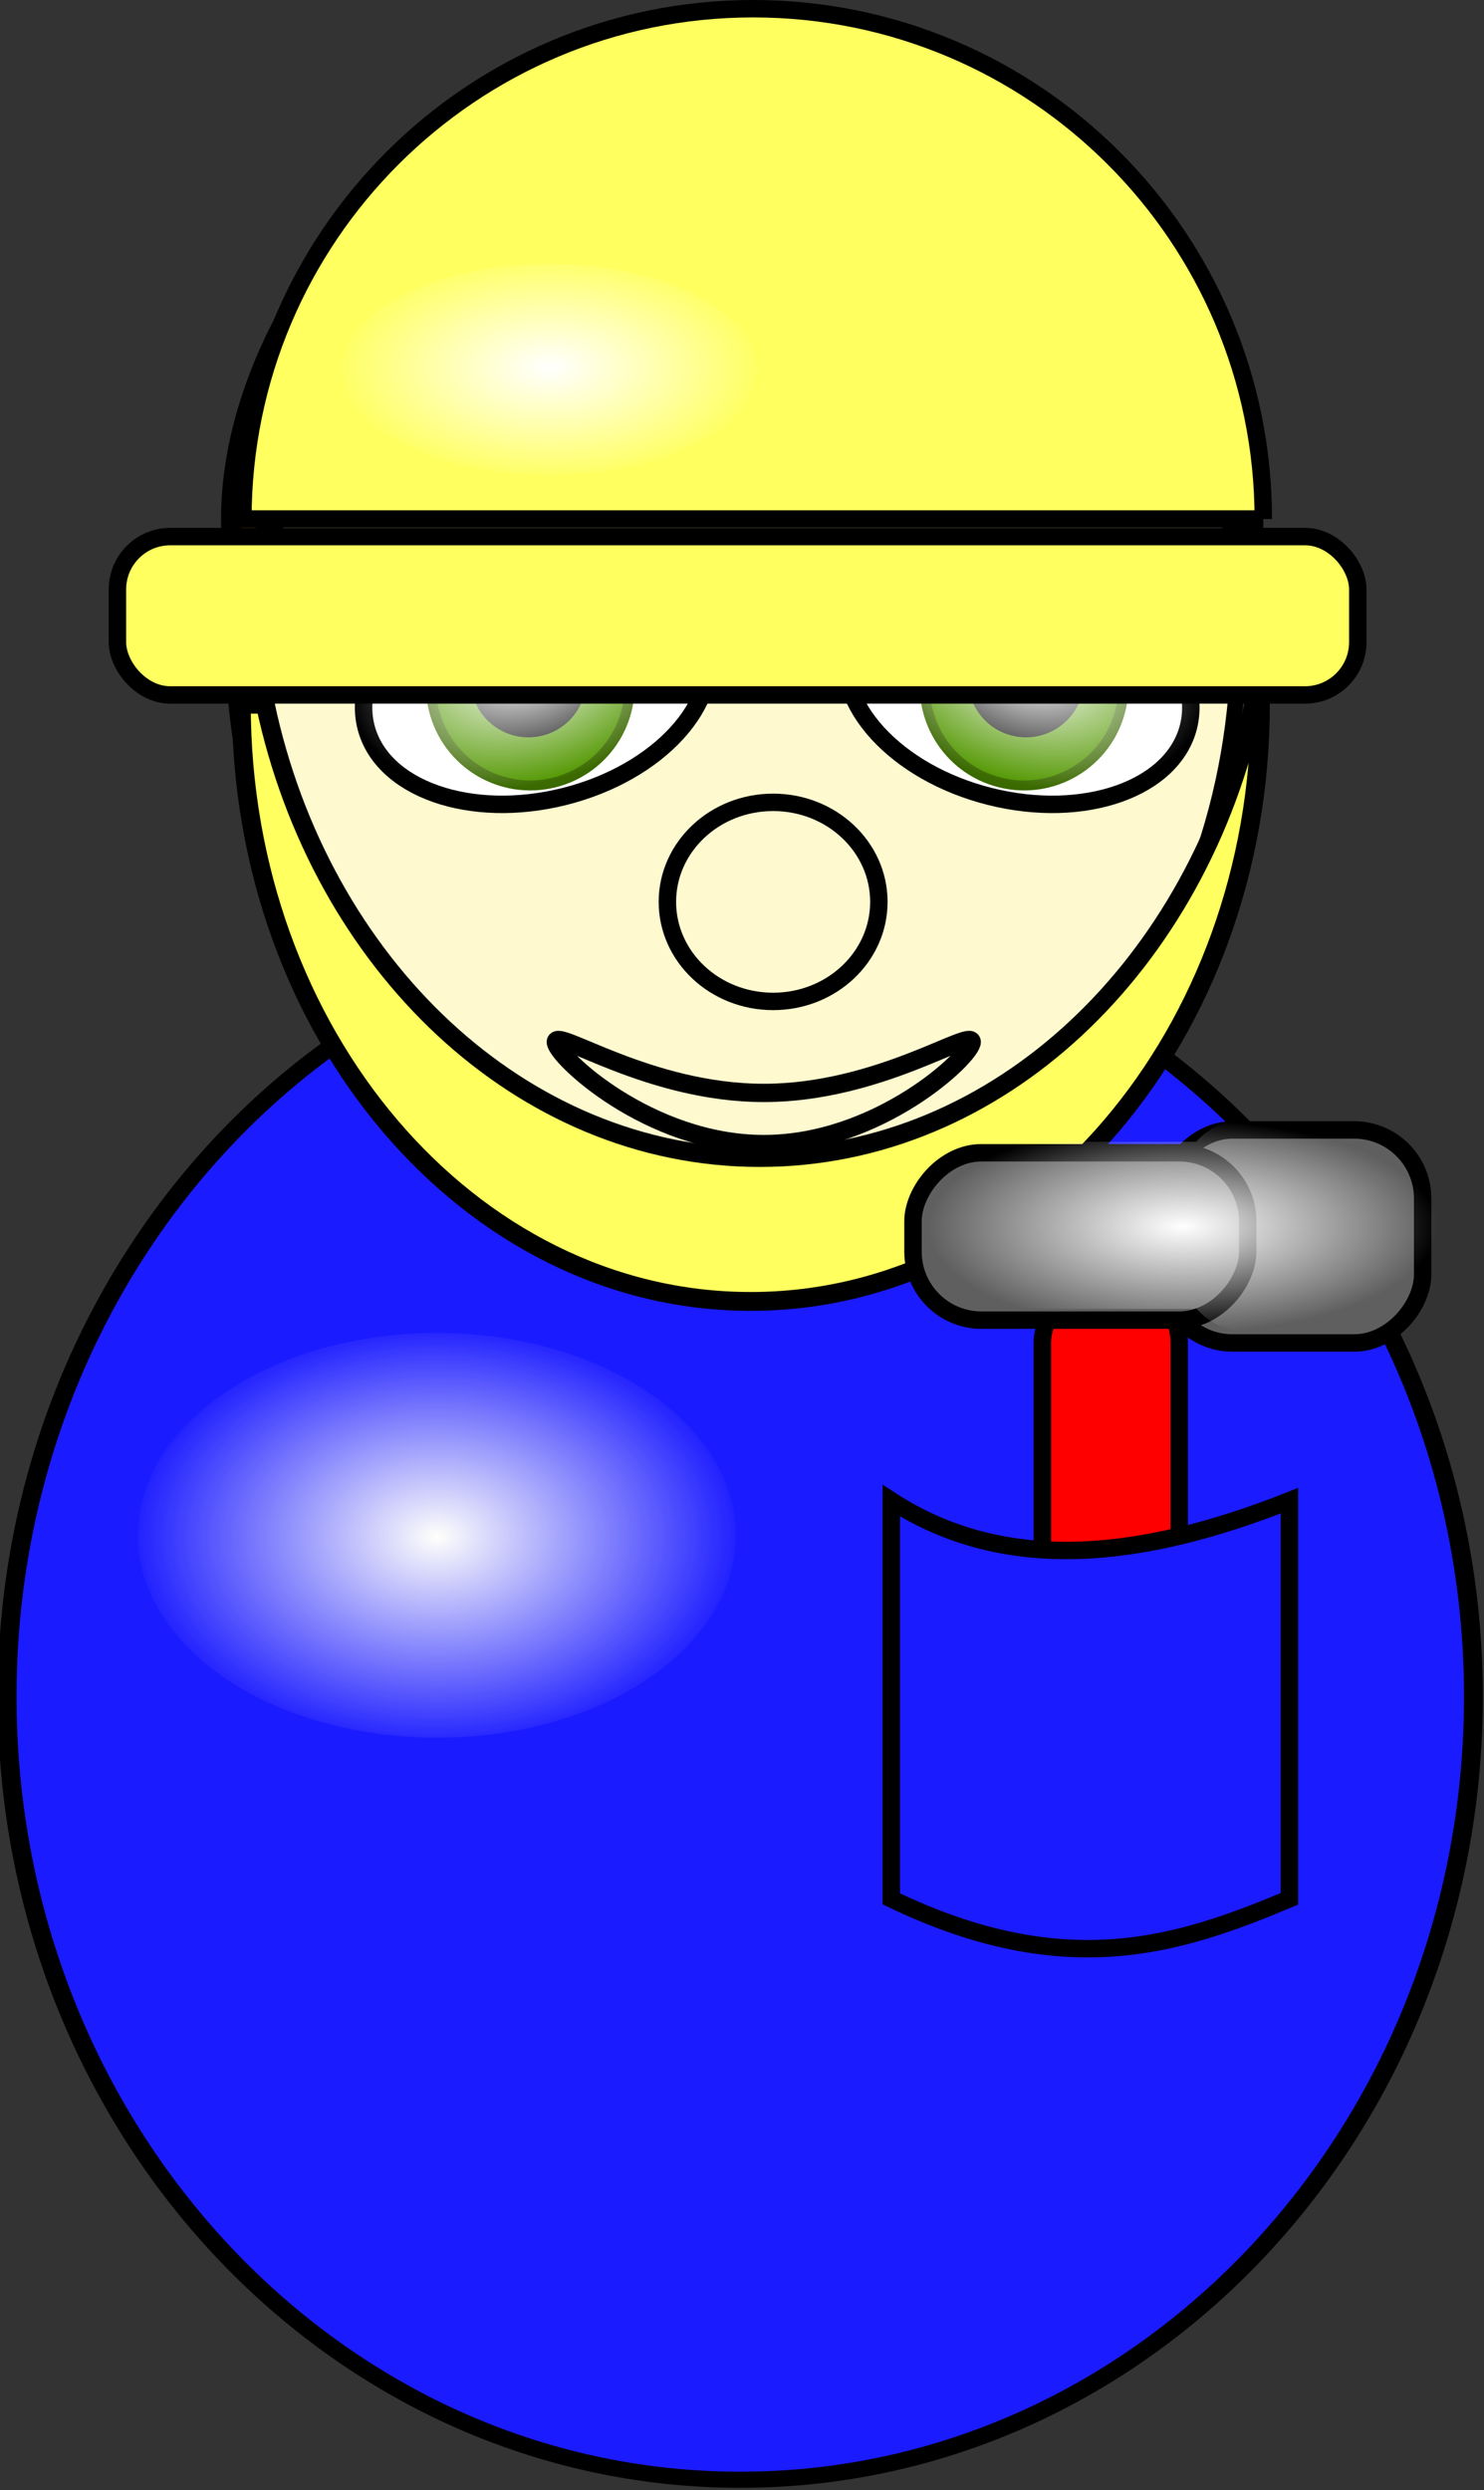 <?xml version="1.0" encoding="UTF-8" standalone="no"?>
<!-- Created with Inkscape (http://www.inkscape.org/) -->

<svg
   xmlns:dc="http://purl.org/dc/elements/1.1/"
   xmlns:cc="http://creativecommons.org/ns#"
   xmlns:rdf="http://www.w3.org/1999/02/22-rdf-syntax-ns#"
   xmlns:svg="http://www.w3.org/2000/svg"
   xmlns="http://www.w3.org/2000/svg"
   xmlns:xlink="http://www.w3.org/1999/xlink"
   xmlns:sodipodi="http://sodipodi.sourceforge.net/DTD/sodipodi-0.dtd"
   xmlns:inkscape="http://www.inkscape.org/namespaces/inkscape"
   width="85.206"
   height="142.948"
   id="svg7566"
   sodipodi:version="0.32"
   inkscape:version="0.47 r22583"
   sodipodi:docname="village_people_construction_worker.svg"
   inkscape:output_extension="org.inkscape.output.svg.inkscape"
   version="1.1">
  <rect width="100%" height="100%" fill="#333333" stroke="none"/>
  <title
     id="title8999">Construction Worker</title>
  <defs
     id="defs3">
    <inkscape:perspective
       sodipodi:type="inkscape:persp3d"
       inkscape:vp_x="0 : 526.18109 : 1"
       inkscape:vp_y="0 : 1000 : 0"
       inkscape:vp_z="744.09448 : 526.18109 : 1"
       inkscape:persp3d-origin="372.04724 : 350.78739 : 1"
       id="perspective3261" />
    <linearGradient
       id="linearGradient15183">
      <stop
         style="stop-color:#ffffff;stop-opacity:0;"
         offset="0"
         id="stop15185" />
      <stop
         style="stop-color:#000000;stop-opacity:1;"
         offset="1"
         id="stop15187" />
    </linearGradient>
    <linearGradient
       id="linearGradient10199">
      <stop
         style="stop-color:#0000ff;stop-opacity:1;"
         offset="0"
         id="stop10201" />
      <stop
         style="stop-color:#a0a0ff;stop-opacity:1;"
         offset="1"
         id="stop10203" />
    </linearGradient>
    <linearGradient
       inkscape:collect="always"
       id="linearGradient3804">
      <stop
         style="stop-color:#ffffff;stop-opacity:1;"
         offset="0"
         id="stop3806" />
      <stop
         style="stop-color:#ffffff;stop-opacity:0;"
         offset="1"
         id="stop3808" />
    </linearGradient>
    <linearGradient
       id="linearGradient3535">
      <stop
         style="stop-color:#7f7f87;stop-opacity:1;"
         offset="0"
         id="stop3537" />
      <stop
         style="stop-color:#a8a8ae;stop-opacity:1;"
         offset="1"
         id="stop3539" />
    </linearGradient>
    <linearGradient
       inkscape:collect="always"
       id="linearGradient3442">
      <stop
         style="stop-color:#ffffff;stop-opacity:1;"
         offset="0"
         id="stop3444" />
      <stop
         style="stop-color:#ffffff;stop-opacity:0;"
         offset="1"
         id="stop3446" />
    </linearGradient>
    <linearGradient
       id="linearGradient3417">
      <stop
         style="stop-color:#fffffb;stop-opacity:1;"
         offset="0"
         id="stop3419" />
      <stop
         style="stop-color:#fffffb;stop-opacity:0;"
         offset="1"
         id="stop3421" />
    </linearGradient>
    <linearGradient
       id="linearGradient3379">
      <stop
         style="stop-color:#838397;stop-opacity:1;"
         offset="0"
         id="stop3381" />
      <stop
         style="stop-color:#acacba;stop-opacity:1;"
         offset="1"
         id="stop3383" />
    </linearGradient>
    <linearGradient
       id="linearGradient9073">
      <stop
         style="stop-color:#ffff00;stop-opacity:1;"
         offset="0"
         id="stop9075" />
      <stop
         style="stop-color:#ffffff;stop-opacity:1;"
         offset="1"
         id="stop9077" />
    </linearGradient>
    <pattern
       patternUnits="userSpaceOnUse"
       width="114.755"
       height="99.204"
       patternTransform="translate(419.455,622.681)"
       id="pattern8025">
      <path
         inkscape:transform-center-y="41.758665"
         inkscape:transform-center-x="-7.5477978"
         id="path8021"
         d="M 16.05,93.699 C 24.342,96.118 33.303,95.768 41.278,91.566 C 60.728,82.441 70.01,54.804 56.856,37.044 C 52.649,30.464 46.568,24.958 39.363,21.961"
         style="fill:none;fill-opacity:1;fill-rule:evenodd;stroke:#000000;stroke-width:0.957;stroke-miterlimit:4;stroke-dasharray:none;stroke-opacity:1" />
      <path
         inkscape:transform-center-y="38.369852"
         inkscape:transform-center-x="-6.3831636"
         id="path8019"
         d="M 14.838,90.381 C 23.147,92.805 32.125,92.453 40.117,88.243 C 59.606,79.1 68.906,51.408 55.726,33.612 C 51.511,27.019 45.417,21.502 38.198,18.499"
         style="fill:none;fill-opacity:1;fill-rule:evenodd;stroke:#000000;stroke-width:0.959;stroke-miterlimit:4;stroke-dasharray:none;stroke-opacity:1" />
      <path
         inkscape:transform-center-y="36.373868"
         inkscape:transform-center-x="-0.25960614"
         id="path8017"
         d="M 8.668,88.455 C 16.993,90.884 25.989,90.532 33.997,86.314 C 53.525,77.152 62.844,49.404 49.637,31.573 C 45.414,24.967 39.308,19.439 32.074,16.429"
         style="fill:none;fill-opacity:1;fill-rule:evenodd;stroke:#000000;stroke-width:0.961;stroke-miterlimit:4;stroke-dasharray:none;stroke-opacity:1" />
      <path
         inkscape:transform-center-y="39.845007"
         inkscape:transform-center-x="-17.89522"
         id="path8015"
         d="M 26.256,91.997 C 34.598,94.431 43.612,94.078 51.636,89.851 C 71.203,80.672 80.541,52.868 67.308,35.001 C 63.076,28.381 56.957,22.842 49.709,19.827"
         style="fill:none;fill-opacity:1;fill-rule:evenodd;stroke:#000000;stroke-width:0.963;stroke-miterlimit:4;stroke-dasharray:none;stroke-opacity:1" />
      <path
         inkscape:transform-center-y="33.672072"
         inkscape:transform-center-x="3.394206"
         id="path8013"
         d="M 4.919,85.895 C 13.278,88.334 22.311,87.98 30.35,83.745 C 49.957,74.547 59.313,46.687 46.053,28.785 C 41.813,22.151 35.682,16.601 28.42,13.58"
         style="fill:none;fill-opacity:1;fill-rule:evenodd;stroke:#000000;stroke-width:0.965;stroke-miterlimit:4;stroke-dasharray:none;stroke-opacity:1" />
      <path
         inkscape:transform-center-y="38.977508"
         inkscape:transform-center-x="-10.641119"
         id="path8011"
         d="M 18.907,91.272 C 27.283,93.715 36.333,93.361 44.389,89.117 C 64.035,79.9 73.41,51.985 60.124,34.047 C 55.875,27.4 49.732,21.839 42.455,18.811"
         style="fill:none;fill-opacity:1;fill-rule:evenodd;stroke:#000000;stroke-width:0.967;stroke-miterlimit:4;stroke-dasharray:none;stroke-opacity:1" />
      <path
         inkscape:transform-center-y="39.291482"
         inkscape:transform-center-x="2.2415129"
         id="path8009"
         d="M 5.977,91.657 C 14.369,94.105 23.438,93.75 31.51,89.497 C 51.195,80.263 60.589,52.291 47.276,34.317 C 43.019,27.657 36.863,22.085 29.572,19.051"
         style="fill:none;fill-opacity:1;fill-rule:evenodd;stroke:#000000;stroke-width:0.968;stroke-miterlimit:4;stroke-dasharray:none;stroke-opacity:1" />
      <path
         inkscape:transform-center-y="37.516151"
         inkscape:transform-center-x="7.6858342"
         id="path8007"
         d="M 0.485,89.952 C 8.894,92.406 17.981,92.05 26.069,87.789 C 45.794,78.536 55.207,50.508 41.867,32.498 C 37.601,25.825 31.433,20.241 24.127,17.202"
         style="fill:none;fill-opacity:1;fill-rule:evenodd;stroke:#000000;stroke-width:0.97;stroke-miterlimit:4;stroke-dasharray:none;stroke-opacity:1" />
      <path
         inkscape:transform-center-y="42.515249"
         inkscape:transform-center-x="-16.963632"
         id="path8005"
         d="M 25.087,95.023 C 33.513,97.481 42.618,97.125 50.722,92.855 C 70.486,83.583 79.918,55.5 66.552,37.453 C 62.277,30.767 56.097,25.172 48.776,22.126"
         style="fill:none;fill-opacity:1;fill-rule:evenodd;stroke:#000000;stroke-width:0.972;stroke-miterlimit:4;stroke-dasharray:none;stroke-opacity:1" />
      <path
         inkscape:transform-center-y="39.619077"
         inkscape:transform-center-x="-10.381355"
         id="path8003"
         d="M 18.457,92.198 C 26.9,94.661 36.023,94.304 44.143,90.026 C 63.947,80.736 73.398,52.596 60.005,34.513 C 55.721,27.813 49.529,22.207 42.194,19.155"
         style="fill:none;fill-opacity:1;fill-rule:evenodd;stroke:#000000;stroke-width:0.974;stroke-miterlimit:4;stroke-dasharray:none;stroke-opacity:1" />
      <path
         inkscape:transform-center-y="41.544913"
         inkscape:transform-center-x="-23.261557"
         id="path8001"
         d="M 31.289,94.196 C 39.749,96.664 48.891,96.306 57.027,92.019 C 76.871,82.71 86.34,54.514 72.92,36.395 C 68.628,29.682 62.424,24.065 55.073,21.007"
         style="fill:none;fill-opacity:1;fill-rule:evenodd;stroke:#000000;stroke-width:0.976;stroke-miterlimit:4;stroke-dasharray:none;stroke-opacity:1" />
      <path
         inkscape:transform-center-y="42.239413"
         inkscape:transform-center-x="-18.503753"
         id="path7997"
         d="M 26.435,95.034 C 34.929,97.512 44.107,97.152 52.277,92.849 C 72.2,83.502 81.707,55.193 68.233,37.001 C 63.924,30.261 57.695,24.621 50.315,21.551"
         style="fill:none;fill-opacity:1;fill-rule:evenodd;stroke:#000000;stroke-width:0.98;stroke-miterlimit:4;stroke-dasharray:none;stroke-opacity:1" />
      <path
         inkscape:transform-center-y="44.302055"
         inkscape:transform-center-x="-13.314265"
         id="path7995"
         d="M 21.198,97.169 C 29.708,99.652 38.905,99.291 47.091,94.979 C 67.054,85.614 76.58,57.248 63.08,39.02 C 58.762,32.266 52.52,26.615 45.125,23.539"
         style="fill:none;fill-opacity:1;fill-rule:evenodd;stroke:#000000;stroke-width:0.982;stroke-miterlimit:4;stroke-dasharray:none;stroke-opacity:1" />
      <path
         inkscape:transform-center-y="40.591273"
         inkscape:transform-center-x="5.0202217"
         id="path7993"
         d="M 2.815,93.53 C 11.343,96.018 20.558,95.657 28.76,91.336 C 48.763,81.952 58.308,53.529 44.781,35.265 C 40.454,28.498 34.2,22.835 26.79,19.753"
         style="fill:none;fill-opacity:1;fill-rule:evenodd;stroke:#000000;stroke-width:0.984;stroke-miterlimit:4;stroke-dasharray:none;stroke-opacity:1" />
      <path
         id="path7991"
         d="M 7.387,81.089 C 15.586,83.749 24.535,83.667 32.617,79.714 C 52.292,71.193 62.377,43.901 49.786,25.792 C 45.786,19.102 39.884,13.428 32.786,10.222"
         style="fill:none;fill-opacity:1;fill-rule:evenodd;stroke:#000000;stroke-width:0.955;stroke-miterlimit:4;stroke-dasharray:none;stroke-opacity:1" />
      <path
         id="path7989"
         d="M 24.43,84.242 C 32.646,86.908 41.613,86.826 49.711,82.865 C 69.425,74.327 79.531,46.98 66.914,28.834 C 62.906,22.131 56.992,16.445 49.881,13.234"
         style="fill:none;fill-opacity:1;fill-rule:evenodd;stroke:#000000;stroke-width:0.957;stroke-miterlimit:4;stroke-dasharray:none;stroke-opacity:1" />
      <path
         id="path7987"
         d="M 23.318,80.888 C 31.551,83.56 40.536,83.478 48.649,79.509 C 68.404,70.954 78.529,43.552 65.888,25.37 C 61.872,18.653 55.946,12.956 48.82,9.738"
         style="fill:none;fill-opacity:1;fill-rule:evenodd;stroke:#000000;stroke-width:0.959;stroke-miterlimit:4;stroke-dasharray:none;stroke-opacity:1" />
      <path
         id="path7985"
         d="M 17.208,78.779 C 25.457,81.456 34.46,81.373 42.59,77.397 C 62.384,68.824 72.53,41.368 59.863,23.149 C 55.839,16.419 49.901,10.711 42.761,7.486"
         style="fill:none;fill-opacity:1;fill-rule:evenodd;stroke:#000000;stroke-width:0.961;stroke-miterlimit:4;stroke-dasharray:none;stroke-opacity:1" />
      <path
         id="path7983"
         d="M 34.683,82.846 C 42.948,85.528 51.969,85.445 60.115,81.461 C 79.949,72.871 90.115,45.36 77.423,27.105 C 73.391,20.361 67.441,14.641 60.286,11.41"
         style="fill:none;fill-opacity:1;fill-rule:evenodd;stroke:#000000;stroke-width:0.963;stroke-miterlimit:4;stroke-dasharray:none;stroke-opacity:1" />
      <path
         id="path7981"
         d="M 13.538,76.108 C 21.82,78.795 30.859,78.712 39.022,74.72 C 58.895,66.113 69.082,38.546 56.364,20.254 C 52.324,13.497 46.362,7.766 39.193,4.529"
         style="fill:none;fill-opacity:1;fill-rule:evenodd;stroke:#000000;stroke-width:0.965;stroke-miterlimit:4;stroke-dasharray:none;stroke-opacity:1" />
      <path
         id="path7979"
         d="M 27.359,81.901 C 35.657,84.594 44.714,84.51 52.893,80.51 C 72.807,71.886 83.013,44.264 70.27,25.935 C 66.222,19.165 60.249,13.422 53.065,10.178"
         style="fill:none;fill-opacity:1;fill-rule:evenodd;stroke:#000000;stroke-width:0.967;stroke-miterlimit:4;stroke-dasharray:none;stroke-opacity:1" />
      <path
         id="path7977"
         d="M 14.423,81.898 C 22.738,84.597 31.813,84.513 40.009,80.505 C 59.962,71.863 70.189,44.186 57.42,25.821 C 53.364,19.037 47.379,13.283 40.181,10.032"
         style="fill:none;fill-opacity:1;fill-rule:evenodd;stroke:#000000;stroke-width:0.968;stroke-miterlimit:4;stroke-dasharray:none;stroke-opacity:1" />
      <path
         id="path7975"
         d="M 8.984,80.03 C 17.316,82.734 26.41,82.651 34.622,78.634 C 54.615,69.976 64.862,42.243 52.068,23.841 C 48.004,17.043 42.006,11.277 34.794,8.02"
         style="fill:none;fill-opacity:1;fill-rule:evenodd;stroke:#000000;stroke-width:0.97;stroke-miterlimit:4;stroke-dasharray:none;stroke-opacity:1" />
      <path
         id="path7973"
         d="M 33.423,85.835 C 41.772,88.545 50.884,88.461 59.112,84.436 C 79.145,75.76 89.413,47.972 76.593,29.533 C 72.521,22.722 66.511,16.944 59.285,13.681"
         style="fill:none;fill-opacity:1;fill-rule:evenodd;stroke:#000000;stroke-width:0.972;stroke-miterlimit:4;stroke-dasharray:none;stroke-opacity:1" />
      <path
         id="path7971"
         d="M 26.881,82.813 C 35.246,85.528 44.376,85.444 52.621,81.411 C 72.694,72.718 82.983,44.874 70.137,26.398 C 66.057,19.573 60.035,13.784 52.794,10.514"
         style="fill:none;fill-opacity:1;fill-rule:evenodd;stroke:#000000;stroke-width:0.974;stroke-miterlimit:4;stroke-dasharray:none;stroke-opacity:1" />
      <path
         id="path7969"
         d="M 39.648,85.194 C 48.03,87.914 57.178,87.83 65.439,83.789 C 85.553,75.079 95.862,47.179 82.991,28.666 C 78.902,21.827 72.868,16.027 65.613,12.75"
         style="fill:none;fill-opacity:1;fill-rule:evenodd;stroke:#000000;stroke-width:0.976;stroke-miterlimit:4;stroke-dasharray:none;stroke-opacity:1" />
      <path
         id="path7967"
         d="M 6.197,83.152 C 14.596,85.878 23.762,85.793 32.04,81.744 C 52.194,73.016 62.524,45.06 49.627,26.51 C 45.53,19.658 39.484,13.846 32.214,10.563"
         style="fill:none;fill-opacity:1;fill-rule:evenodd;stroke:#000000;stroke-width:0.978;stroke-miterlimit:4;stroke-dasharray:none;stroke-opacity:1" />
      <path
         id="path7965"
         d="M 34.771,85.887 C 43.186,88.618 52.371,88.533 60.666,84.476 C 80.86,75.731 91.211,47.719 78.288,29.132 C 74.183,22.266 68.125,16.442 60.84,13.152"
         style="fill:none;fill-opacity:1;fill-rule:evenodd;stroke:#000000;stroke-width:0.98;stroke-miterlimit:4;stroke-dasharray:none;stroke-opacity:1" />
      <path
         id="path7963"
         d="M 29.472,87.864 C 37.904,90.6 47.107,90.516 55.418,86.45 C 75.653,77.687 86.025,49.619 73.076,30.995 C 68.962,24.115 62.892,18.28 55.593,14.983"
         style="fill:none;fill-opacity:1;fill-rule:evenodd;stroke:#000000;stroke-width:0.982;stroke-miterlimit:4;stroke-dasharray:none;stroke-opacity:1" />
      <path
         id="path7961"
         d="M 11.206,83.676 C 19.655,86.418 28.877,86.334 37.205,82.26 C 57.48,73.479 67.873,45.355 54.898,26.694 C 50.776,19.8 44.694,13.953 37.38,10.65"
         style="fill:none;fill-opacity:1;fill-rule:evenodd;stroke:#000000;stroke-width:0.984;stroke-miterlimit:4;stroke-dasharray:none;stroke-opacity:1" />
      <path
         id="path7959"
         d="M 57.892,95.6 C 66.225,93.391 73.7,88.472 78.349,80.769 C 90.264,62.944 83.946,34.542 63.549,26.149 C 56.561,22.695 48.526,21.126 40.824,22.28"
         style="fill:none;fill-opacity:1;fill-rule:evenodd;stroke:#000000;stroke-width:0.955;stroke-miterlimit:4;stroke-dasharray:none;stroke-opacity:1" />
      <path
         id="path7957"
         d="M 73.924,89.011 C 82.273,86.798 89.764,81.869 94.422,74.151 C 106.361,56.29 100.03,27.831 79.592,19.421 C 72.59,15.96 64.539,14.388 56.821,15.544"
         style="fill:none;fill-opacity:1;fill-rule:evenodd;stroke:#000000;stroke-width:0.957;stroke-miterlimit:4;stroke-dasharray:none;stroke-opacity:1" />
      <path
         id="path7955"
         d="M 71.172,86.796 C 79.538,84.579 87.044,79.639 91.711,71.906 C 103.674,54.009 97.33,25.493 76.851,17.066 C 69.836,13.599 61.768,12.023 54.035,13.182"
         style="fill:none;fill-opacity:1;fill-rule:evenodd;stroke:#000000;stroke-width:0.959;stroke-miterlimit:4;stroke-dasharray:none;stroke-opacity:1" />
      <path
         id="path7953"
         d="M 64.894,88.335 C 73.276,86.114 80.797,81.164 85.474,73.416 C 97.461,55.483 91.104,26.91 70.584,18.466 C 63.555,14.991 55.471,13.413 47.723,14.574"
         style="fill:none;fill-opacity:1;fill-rule:evenodd;stroke:#000000;stroke-width:0.961;stroke-miterlimit:4;stroke-dasharray:none;stroke-opacity:1" />
      <path
         id="path7951"
         d="M 81.783,82.281 C 90.182,80.055 97.718,75.096 102.404,67.331 C 114.415,49.363 108.046,20.733 87.485,12.272 C 80.441,8.79 72.341,7.209 64.577,8.371"
         style="fill:none;fill-opacity:1;fill-rule:evenodd;stroke:#000000;stroke-width:0.963;stroke-miterlimit:4;stroke-dasharray:none;stroke-opacity:1" />
      <path
         id="path7949"
         d="M 60.361,88.08 C 68.778,85.849 76.329,80.88 81.024,73.1 C 93.059,55.095 86.677,26.408 66.075,17.93 C 59.017,14.442 50.901,12.857 43.122,14.022"
         style="fill:none;fill-opacity:1;fill-rule:evenodd;stroke:#000000;stroke-width:0.965;stroke-miterlimit:4;stroke-dasharray:none;stroke-opacity:1" />
      <path
         id="path7947"
         d="M 75.116,85.456 C 83.549,83.221 91.115,78.242 95.82,70.447 C 107.879,52.406 101.484,23.661 80.841,15.166 C 73.769,11.671 65.636,10.083 57.841,11.25"
         style="fill:none;fill-opacity:1;fill-rule:evenodd;stroke:#000000;stroke-width:0.967;stroke-miterlimit:4;stroke-dasharray:none;stroke-opacity:1" />
      <path
         id="path7945"
         d="M 64.244,92.466 C 72.694,90.227 80.275,85.237 84.989,77.426 C 97.073,59.349 90.665,30.547 69.98,22.035 C 62.894,18.533 54.745,16.942 46.935,18.111"
         style="fill:none;fill-opacity:1;fill-rule:evenodd;stroke:#000000;stroke-width:0.968;stroke-miterlimit:4;stroke-dasharray:none;stroke-opacity:1" />
      <path
         id="path7943"
         d="M 58.661,93.844 C 67.128,91.6 74.725,86.601 79.448,78.775 C 91.556,60.661 85.135,31.801 64.409,23.272 C 57.309,19.763 49.144,18.168 41.317,19.341"
         style="fill:none;fill-opacity:1;fill-rule:evenodd;stroke:#000000;stroke-width:0.97;stroke-miterlimit:4;stroke-dasharray:none;stroke-opacity:1" />
      <path
         id="path7941"
         d="M 82.345,85.476 C 90.829,83.227 98.441,78.218 103.174,70.376 C 115.306,52.226 108.872,23.308 88.104,14.762 C 80.99,11.245 72.808,9.648 64.966,10.822"
         style="fill:none;fill-opacity:1;fill-rule:evenodd;stroke:#000000;stroke-width:0.972;stroke-miterlimit:4;stroke-dasharray:none;stroke-opacity:1" />
      <path
         id="path7939"
         d="M 75.209,86.482 C 83.71,84.229 91.337,79.21 96.079,71.352 C 108.236,53.166 101.789,24.19 80.98,15.627 C 73.851,12.104 65.653,10.503 57.796,11.68"
         style="fill:none;fill-opacity:1;fill-rule:evenodd;stroke:#000000;stroke-width:0.974;stroke-miterlimit:4;stroke-dasharray:none;stroke-opacity:1" />
      <path
         id="path7937"
         d="M 87.228,81.563 C 95.746,79.306 103.388,74.276 108.14,66.402 C 120.321,48.18 113.862,19.146 93.011,10.566 C 85.868,7.035 77.653,5.431 69.78,6.61"
         style="fill:none;fill-opacity:1;fill-rule:evenodd;stroke:#000000;stroke-width:0.976;stroke-miterlimit:4;stroke-dasharray:none;stroke-opacity:1" />
      <path
         id="path7935"
         d="M 58.01,97.979 C 66.546,95.717 74.203,90.677 78.965,82.788 C 91.17,64.529 84.698,35.436 63.805,26.839 C 56.647,23.301 48.416,21.694 40.527,22.876"
         style="fill:none;fill-opacity:1;fill-rule:evenodd;stroke:#000000;stroke-width:0.978;stroke-miterlimit:4;stroke-dasharray:none;stroke-opacity:1" />
      <path
         id="path7933"
         d="M 83.505,84.788 C 92.057,82.522 99.73,77.472 104.501,69.567 C 116.731,51.272 110.246,22.121 89.311,13.506 C 82.139,9.961 73.892,8.351 65.987,9.535"
         style="fill:none;fill-opacity:1;fill-rule:evenodd;stroke:#000000;stroke-width:0.98;stroke-miterlimit:4;stroke-dasharray:none;stroke-opacity:1" />
      <path
         id="path7931"
         d="M 80.123,89.322 C 88.693,87.051 96.381,81.991 101.162,74.07 C 113.416,55.738 106.918,26.529 85.941,17.897 C 78.755,14.345 70.491,12.732 62.57,13.918"
         style="fill:none;fill-opacity:1;fill-rule:evenodd;stroke:#000000;stroke-width:0.982;stroke-miterlimit:4;stroke-dasharray:none;stroke-opacity:1" />
      <path
         id="path7929"
         d="M 62.504,95.704 C 71.091,93.428 78.794,88.359 83.585,80.422 C 95.863,62.053 89.352,32.785 68.333,24.136 C 61.133,20.577 52.852,18.96 44.916,20.149"
         style="fill:none;fill-opacity:1;fill-rule:evenodd;stroke:#000000;stroke-width:0.984;stroke-miterlimit:4;stroke-dasharray:none;stroke-opacity:1" />
      <path
         id="path7799"
         d="M 39.532,84.464 C 48.148,84.203 56.545,81.106 62.819,74.658 C 78.466,59.999 78.752,30.905 60.79,18.105 C 54.767,13.156 47.297,9.806 39.534,9.183"
         style="fill:none;fill-opacity:1;fill-rule:evenodd;stroke:#000000;stroke-width:0.955;stroke-miterlimit:4;stroke-dasharray:none;stroke-opacity:1" />
      <path
         id="path7797"
         d="M 56.64,81.682 C 65.274,81.42 73.687,78.318 79.973,71.857 C 95.652,57.168 95.938,28.016 77.94,15.19 C 71.906,10.232 64.42,6.875 56.642,6.251"
         style="fill:none;fill-opacity:1;fill-rule:evenodd;stroke:#000000;stroke-width:0.957;stroke-miterlimit:4;stroke-dasharray:none;stroke-opacity:1" />
      <path
         id="path7795"
         d="M 54.462,78.901 C 63.113,78.638 71.543,75.529 77.842,69.056 C 93.552,54.338 93.839,25.126 75.805,12.275 C 69.758,7.307 62.258,3.944 54.464,3.318"
         style="fill:none;fill-opacity:1;fill-rule:evenodd;stroke:#000000;stroke-width:0.959;stroke-miterlimit:4;stroke-dasharray:none;stroke-opacity:1" />
      <path
         id="path7793"
         d="M 47.998,78.976 C 56.667,78.713 65.114,75.598 71.426,69.112 C 87.167,54.364 87.455,25.094 69.384,12.217 C 63.325,7.239 55.81,3.869 48,3.242"
         style="fill:none;fill-opacity:1;fill-rule:evenodd;stroke:#000000;stroke-width:0.961;stroke-miterlimit:4;stroke-dasharray:none;stroke-opacity:1" />
      <path
         id="path7791"
         d="M 65.82,76.909 C 74.506,76.646 82.97,73.525 89.294,67.025 C 105.067,52.248 105.356,22.919 87.249,10.017 C 81.178,5.029 73.647,1.652 65.822,1.024"
         style="fill:none;fill-opacity:1;fill-rule:evenodd;stroke:#000000;stroke-width:0.963;stroke-miterlimit:4;stroke-dasharray:none;stroke-opacity:1" />
      <path
         id="path7789"
         d="M 43.642,77.7 C 52.345,77.436 60.826,74.308 67.163,67.796 C 82.968,52.989 83.257,23.602 65.114,10.673 C 59.031,5.675 51.485,2.291 43.644,1.662"
         style="fill:none;fill-opacity:1;fill-rule:evenodd;stroke:#000000;stroke-width:0.965;stroke-miterlimit:4;stroke-dasharray:none;stroke-opacity:1" />
      <path
         id="path7787"
         d="M 58.607,78.49 C 67.327,78.226 75.825,75.092 82.175,68.566 C 98.011,53.73 98.301,24.284 80.121,11.329 C 74.026,6.321 66.465,2.93 58.609,2.3"
         style="fill:none;fill-opacity:1;fill-rule:evenodd;stroke:#000000;stroke-width:0.967;stroke-miterlimit:4;stroke-dasharray:none;stroke-opacity:1" />
      <path
         id="path7785"
         d="M 46.429,82.852 C 55.167,82.587 63.682,79.447 70.044,72.908 C 85.912,58.042 86.202,28.537 67.986,15.556 C 61.879,10.539 54.303,7.141 46.431,6.509"
         style="fill:none;fill-opacity:1;fill-rule:evenodd;stroke:#000000;stroke-width:0.968;stroke-miterlimit:4;stroke-dasharray:none;stroke-opacity:1" />
      <path
         id="path7783"
         d="M 40.679,82.929 C 49.434,82.663 57.967,79.517 64.342,72.965 C 80.241,58.069 80.532,28.505 62.28,15.498 C 56.16,10.47 48.569,7.066 40.681,6.433"
         style="fill:none;fill-opacity:1;fill-rule:evenodd;stroke:#000000;stroke-width:0.97;stroke-miterlimit:4;stroke-dasharray:none;stroke-opacity:1" />
      <path
         id="path7781"
         d="M 65.643,80.148 C 74.416,79.882 82.966,76.729 89.354,70.165 C 105.285,55.239 105.576,25.615 87.287,12.583 C 81.156,7.544 73.549,4.133 65.645,3.499"
         style="fill:none;fill-opacity:1;fill-rule:evenodd;stroke:#000000;stroke-width:0.972;stroke-miterlimit:4;stroke-dasharray:none;stroke-opacity:1" />
      <path
         id="path7779"
         d="M 58.465,79.511 C 67.256,79.244 75.822,76.085 82.223,69.507 C 98.186,54.551 98.478,24.868 80.152,11.81 C 74.008,6.761 66.387,3.343 58.467,2.708"
         style="fill:none;fill-opacity:1;fill-rule:evenodd;stroke:#000000;stroke-width:0.974;stroke-miterlimit:4;stroke-dasharray:none;stroke-opacity:1" />
      <path
         id="path7777"
         d="M 71.286,77.445 C 80.095,77.178 88.678,74.012 95.092,67.421 C 111.087,52.435 111.38,22.693 93.017,9.608 C 86.861,4.55 79.224,1.125 71.288,0.488"
         style="fill:none;fill-opacity:1;fill-rule:evenodd;stroke:#000000;stroke-width:0.976;stroke-miterlimit:4;stroke-dasharray:none;stroke-opacity:1" />
      <path
         id="path7775"
         d="M 39.108,86.808 C 47.934,86.54 56.534,83.368 62.961,76.764 C 78.988,61.748 79.281,31.946 60.882,18.835 C 54.714,13.766 47.061,10.335 39.11,9.697"
         style="fill:none;fill-opacity:1;fill-rule:evenodd;stroke:#000000;stroke-width:0.978;stroke-miterlimit:4;stroke-dasharray:none;stroke-opacity:1" />
      <path
         id="path7773"
         d="M 66.929,79.742 C 75.773,79.474 84.391,76.296 90.83,69.678 C 106.89,54.632 107.183,24.77 88.747,11.633 C 82.566,6.554 74.899,3.116 66.931,2.477"
         style="fill:none;fill-opacity:1;fill-rule:evenodd;stroke:#000000;stroke-width:0.98;stroke-miterlimit:4;stroke-dasharray:none;stroke-opacity:1" />
      <path
         id="path7771"
         d="M 62.608,83.391 C 71.469,83.122 80.104,79.938 86.556,73.307 C 102.648,58.231 102.942,28.309 84.469,15.145 C 78.276,10.057 70.593,6.611 62.61,5.971"
         style="fill:none;fill-opacity:1;fill-rule:evenodd;stroke:#000000;stroke-width:0.982;stroke-miterlimit:4;stroke-dasharray:none;stroke-opacity:1" />
      <path
         id="path7769"
         d="M 44,85.611 C 52.879,85.342 61.532,82.151 67.997,75.507 C 84.121,60.401 84.416,30.419 65.906,17.229 C 59.7,12.13 52.002,8.678 44.002,8.036"
         style="fill:none;fill-opacity:1;fill-rule:evenodd;stroke:#000000;stroke-width:0.984;stroke-miterlimit:4;stroke-dasharray:none;stroke-opacity:1" />
    </pattern>
    <linearGradient
       inkscape:collect="always"
       xlink:href="#linearGradient3379"
       id="linearGradient3506"
       gradientUnits="userSpaceOnUse"
       gradientTransform="translate(-95.459,-3.03)"
       x1="390.026"
       y1="383.112"
       x2="413.002"
       y2="383.112" />
    <radialGradient
       inkscape:collect="always"
       xlink:href="#linearGradient3417"
       id="radialGradient3508"
       gradientUnits="userSpaceOnUse"
       gradientTransform="matrix(1,0,0,0.5,0,184.171)"
       cx="197.99"
       cy="368.236"
       fx="197.99"
       fy="368.236"
       r="17.673" />
    <radialGradient
       inkscape:collect="always"
       xlink:href="#linearGradient3442"
       id="radialGradient3510"
       gradientUnits="userSpaceOnUse"
       gradientTransform="matrix(1,0,0,0.66,0,230.579)"
       cx="160.357"
       cy="678.434"
       fx="160.357"
       fy="678.434"
       r="54.643" />
    <radialGradient
       inkscape:collect="always"
       xlink:href="#linearGradient3442"
       id="radialGradient3512"
       gradientUnits="userSpaceOnUse"
       gradientTransform="matrix(1,0,0,0.66,0,230.579)"
       cx="160.357"
       cy="678.434"
       fx="160.357"
       fy="678.434"
       r="54.643" />
    <radialGradient
       inkscape:collect="always"
       xlink:href="#linearGradient3417"
       id="radialGradient3514"
       gradientUnits="userSpaceOnUse"
       gradientTransform="matrix(1,0,0,0.5,0,184.171)"
       cx="197.99"
       cy="368.236"
       fx="197.99"
       fy="368.236"
       r="17.673" />
    <radialGradient
       inkscape:collect="always"
       xlink:href="#linearGradient3535"
       id="radialGradient3541"
       cx="295.554"
       cy="792.573"
       fx="295.554"
       fy="792.573"
       r="21.594"
       gradientTransform="matrix(1,0,0,1.478,0,-378.555)"
       gradientUnits="userSpaceOnUse" />
    <radialGradient
       inkscape:collect="always"
       xlink:href="#linearGradient3535"
       id="radialGradient3617"
       gradientUnits="userSpaceOnUse"
       gradientTransform="matrix(1,0,0,1.478,0,-378.555)"
       cx="295.554"
       cy="792.573"
       fx="295.554"
       fy="792.573"
       r="21.594" />
    <radialGradient
       inkscape:collect="always"
       xlink:href="#linearGradient3535"
       id="radialGradient3672"
       gradientUnits="userSpaceOnUse"
       gradientTransform="matrix(1,0,0,1.478,0,-378.555)"
       cx="295.554"
       cy="792.573"
       fx="295.554"
       fy="792.573"
       r="21.594" />
    <radialGradient
       inkscape:collect="always"
       xlink:href="#linearGradient3535"
       id="radialGradient3868"
       gradientUnits="userSpaceOnUse"
       gradientTransform="matrix(1,0,0,1.478,0,-378.555)"
       cx="295.554"
       cy="792.573"
       fx="295.554"
       fy="792.573"
       r="21.594" />
    <radialGradient
       inkscape:collect="always"
       xlink:href="#linearGradient3417"
       id="radialGradient5048"
       gradientUnits="userSpaceOnUse"
       gradientTransform="matrix(1,0,0,0.5,0,184.171)"
       cx="197.99"
       cy="368.236"
       fx="197.99"
       fy="368.236"
       r="17.673" />
    <radialGradient
       inkscape:collect="always"
       xlink:href="#linearGradient3804"
       id="radialGradient5119"
       gradientUnits="userSpaceOnUse"
       gradientTransform="matrix(1,0,0,0.66,0,230.579)"
       cx="160.357"
       cy="678.434"
       fx="160.357"
       fy="678.434"
       r="54.643" />
    <radialGradient
       inkscape:collect="always"
       xlink:href="#linearGradient3804"
       id="radialGradient5153"
       gradientUnits="userSpaceOnUse"
       gradientTransform="matrix(1,0,0,0.66,0,230.579)"
       cx="160.357"
       cy="678.434"
       fx="160.357"
       fy="678.434"
       r="54.643" />
    <radialGradient
       inkscape:collect="always"
       xlink:href="#linearGradient3417"
       id="radialGradient5171"
       gradientUnits="userSpaceOnUse"
       gradientTransform="matrix(1,0,0,0.5,0,184.171)"
       cx="197.99"
       cy="368.236"
       fx="197.99"
       fy="368.236"
       r="17.673" />
    <radialGradient
       inkscape:collect="always"
       xlink:href="#linearGradient3804"
       id="radialGradient5303"
       gradientUnits="userSpaceOnUse"
       gradientTransform="matrix(1,0,0,0.53,0,126.786)"
       cx="204.303"
       cy="269.999"
       fx="204.303"
       fy="269.999"
       r="12.369" />
    <radialGradient
       inkscape:collect="always"
       xlink:href="#linearGradient3804"
       id="radialGradient7823"
       gradientUnits="userSpaceOnUse"
       gradientTransform="matrix(1,0,0,0.783,-28.796,120.232)"
       cx="156.574"
       cy="432.129"
       fx="156.574"
       fy="432.129"
       r="12.628" />
    <radialGradient
       inkscape:collect="always"
       xlink:href="#linearGradient3804"
       id="radialGradient7889"
       gradientUnits="userSpaceOnUse"
       gradientTransform="matrix(1,0,0,0.66,0,230.579)"
       cx="160.357"
       cy="678.434"
       fx="160.357"
       fy="678.434"
       r="54.643" />
    <radialGradient
       inkscape:collect="always"
       xlink:href="#linearGradient3804"
       id="radialGradient7891"
       gradientUnits="userSpaceOnUse"
       gradientTransform="matrix(1,0,0,0.66,0,230.579)"
       cx="160.357"
       cy="678.434"
       fx="160.357"
       fy="678.434"
       r="54.643" />
    <radialGradient
       inkscape:collect="always"
       xlink:href="#linearGradient3417"
       id="radialGradient7893"
       gradientUnits="userSpaceOnUse"
       gradientTransform="matrix(1,0,0,0.5,0,184.171)"
       cx="197.99"
       cy="368.236"
       fx="197.99"
       fy="368.236"
       r="17.673" />
    <radialGradient
       inkscape:collect="always"
       xlink:href="#linearGradient3804"
       id="radialGradient7895"
       gradientUnits="userSpaceOnUse"
       gradientTransform="matrix(1,0,0,0.53,0,126.786)"
       cx="204.303"
       cy="269.999"
       fx="204.303"
       fy="269.999"
       r="12.369" />
    <radialGradient
       inkscape:collect="always"
       xlink:href="#linearGradient3417"
       id="radialGradient7931"
       gradientUnits="userSpaceOnUse"
       gradientTransform="matrix(1,0,0,0.5,0,184.171)"
       cx="197.99"
       cy="368.236"
       fx="197.99"
       fy="368.236"
       r="17.673" />
    <radialGradient
       inkscape:collect="always"
       xlink:href="#linearGradient3535"
       id="radialGradient8008"
       gradientUnits="userSpaceOnUse"
       gradientTransform="matrix(1,0,0,1.478,0,-378.555)"
       cx="295.554"
       cy="792.573"
       fx="295.554"
       fy="792.573"
       r="21.594" />
    <radialGradient
       inkscape:collect="always"
       xlink:href="#linearGradient3804"
       id="radialGradient9142"
       gradientUnits="userSpaceOnUse"
       gradientTransform="matrix(1,0,0,0.418,119.286,-15.523)"
       cx="399.281"
       cy="278.797"
       fx="399.281"
       fy="278.797"
       r="14.625" />
    <radialGradient
       inkscape:collect="always"
       xlink:href="#linearGradient3535"
       id="radialGradient15264"
       gradientUnits="userSpaceOnUse"
       gradientTransform="matrix(1,0,0,1.478,0,-378.555)"
       cx="295.554"
       cy="792.573"
       fx="295.554"
       fy="792.573"
       r="21.594" />
    <radialGradient
       inkscape:collect="always"
       xlink:href="#linearGradient3535"
       id="radialGradient15338"
       gradientUnits="userSpaceOnUse"
       gradientTransform="matrix(1,0,0,1.478,0,-378.555)"
       cx="295.554"
       cy="792.573"
       fx="295.554"
       fy="792.573"
       r="21.594" />
  </defs>
  <sodipodi:namedview
     inkscape:document-units="px"
     id="base"
     pagecolor="#ffffff"
     bordercolor="#666666"
     borderopacity="1.0"
     inkscape:pageopacity="0.0"
     inkscape:pageshadow="2"
     inkscape:zoom="0.49497475"
     inkscape:cx="-30.795525"
     inkscape:cy="-276.57097"
     inkscape:current-layer="layer1"
     inkscape:window-width="1022"
     inkscape:window-height="692"
     inkscape:window-x="0"
     inkscape:window-y="26"
     showguides="true"
     inkscape:guide-bbox="true"
     showgrid="false"
     inkscape:window-maximized="1" />
  <g
     inkscape:label="Layer 1"
     inkscape:groupmode="layer"
     id="layer1"
     transform="translate(-450.668,-30.598)">
    <g
       id="g9190">
      <path
         transform="matrix(1.167,0,0,0.999,-66.572,-672.136)"
         d="m 515.714,800.934 c 0,24.853 -16.15,45 -36.071,45 -19.922,0 -36.071,-20.147 -36.071,-45 0,-24.853 16.15,-45 36.071,-45 19.922,0 36.071,20.147 36.071,45 z"
         sodipodi:ry="45"
         sodipodi:rx="36.07143"
         sodipodi:cy="800.93359"
         sodipodi:cx="479.64285"
         id="path5004"
         style="fill:#1b1bff;fill-opacity:1;fill-rule:evenodd;stroke:#000000;stroke-width:0.926;stroke-miterlimit:4;stroke-opacity:1;stroke-dasharray:none"
         sodipodi:type="arc" />
      <path
         transform="matrix(0.998,0,0,1.248,42.747,-820.134)"
         d="m 480,710.934 c 0,14.991 -12.952,27.143 -28.929,27.143 -15.977,0 -28.929,-12.152 -28.929,-27.143 0,-14.991 12.952,-27.143 28.929,-27.143 15.977,0 28.929,12.152 28.929,27.143 z"
         sodipodi:ry="27.142857"
         sodipodi:rx="28.928572"
         sodipodi:cy="710.93359"
         sodipodi:cx="451.07144"
         id="path5006"
         style="fill:#fff9cf;fill-opacity:1;fill-rule:evenodd;stroke:#000000;stroke-width:0.896;stroke-miterlimit:4;stroke-opacity:1;stroke-dasharray:none"
         sodipodi:type="arc" />
      <path
         transform="translate(253.986,-634.276)"
         d="m 247.143,716.648 c 0,3.156 -2.718,5.714 -6.071,5.714 -3.353,0 -6.071,-2.558 -6.071,-5.714 0,-3.156 2.718,-5.714 6.071,-5.714 3.353,0 6.071,2.558 6.071,5.714 z"
         sodipodi:ry="5.7142859"
         sodipodi:rx="6.0714288"
         sodipodi:cy="716.64789"
         sodipodi:cx="241.07143"
         id="path5008"
         style="fill:#fff9cf;fill-opacity:1;fill-rule:evenodd;stroke:#000000;stroke-width:1;stroke-miterlimit:4;stroke-opacity:1;stroke-dasharray:none"
         sodipodi:type="arc" />
      <path
         sodipodi:nodetypes="cscsc"
         id="path5010"
         d="m 506.46,90.414 c 0,0.81 -5.348,5.861 -11.939,5.861 -6.59,0 -11.939,-5.05 -11.939,-5.861 0,-0.81 5.348,2.925 11.939,2.925 6.59,0 11.939,-3.735 11.939,-2.925 z"
         style="fill:#fff9cf;fill-opacity:1;fill-rule:evenodd;stroke:#000000;stroke-width:1.051;stroke-miterlimit:4;stroke-opacity:1" />
      <path
         transform="matrix(1,0,0,1.394,277.763,-394.584)"
         d="m 215.162,368.236 c 0,4.603 -7.688,8.334 -17.173,8.334 -9.484,0 -17.173,-3.731 -17.173,-8.334 0,-4.603 7.688,-8.334 17.173,-8.334 9.484,0 17.173,3.731 17.173,8.334 z"
         sodipodi:ry="8.3337584"
         sodipodi:rx="17.172594"
         sodipodi:cy="368.23636"
         sodipodi:cx="197.9899"
         id="path5018"
         style="fill:url(#radialGradient5048);fill-opacity:1;fill-rule:evenodd;stroke:none"
         sodipodi:type="arc" />
      <g
         transform="translate(281.201,-1.396)"
         id="g5107">
        <g
           id="g5109">
          <path
             transform="matrix(0.179,-0.045,0.045,0.179,141.026,-42.965)"
             d="m 215,678.434 c 0,19.922 -24.464,36.071 -54.643,36.071 -30.178,0 -54.643,-16.15 -54.643,-36.071 0,-19.922 24.464,-36.071 54.643,-36.071 30.178,0 54.643,16.15 54.643,36.071 z"
             sodipodi:ry="36.07143"
             sodipodi:rx="54.642857"
             sodipodi:cy="678.43359"
             sodipodi:cx="160.35715"
             id="path5111"
             style="fill:#ffffff;fill-opacity:1;fill-rule:evenodd;stroke:#000000;stroke-width:5.429;stroke-miterlimit:4;stroke-opacity:1;stroke-dasharray:none"
             sodipodi:type="arc" />
          <path
             transform="matrix(0.242,-0.061,0.061,0.242,118.014,-84.336)"
             d="m 188.571,685.219 c 0,12.624 -10.233,22.857 -22.857,22.857 -12.624,0 -22.857,-10.233 -22.857,-22.857 0,-12.624 10.233,-22.857 22.857,-22.857 12.624,0 22.857,10.233 22.857,22.857 z"
             sodipodi:ry="22.857143"
             sodipodi:rx="22.857143"
             sodipodi:cy="685.2193"
             sodipodi:cx="165.71428"
             id="path5113"
             style="fill:#529700;fill-opacity:1;fill-rule:evenodd;stroke:#3b6a00;stroke-width:2.299;stroke-miterlimit:4;stroke-opacity:1;stroke-dasharray:none"
             sodipodi:type="arc" />
          <path
             transform="matrix(0.138,-0.035,0.035,0.138,152.956,-17.763)"
             d="m 188.571,685.219 c 0,12.624 -10.233,22.857 -22.857,22.857 -12.624,0 -22.857,-10.233 -22.857,-22.857 0,-12.624 10.233,-22.857 22.857,-22.857 12.624,0 22.857,10.233 22.857,22.857 z"
             sodipodi:ry="22.857143"
             sodipodi:rx="22.857143"
             sodipodi:cy="685.2193"
             sodipodi:cx="165.71428"
             id="path5115"
             style="fill:#000000;fill-opacity:1;fill-rule:evenodd;stroke:#000000;stroke-width:1;stroke-miterlimit:4;stroke-opacity:1;stroke-dasharray:none"
             sodipodi:type="arc" />
        </g>
        <path
           sodipodi:type="arc"
           style="fill:url(#radialGradient5119);fill-opacity:1;fill-rule:evenodd;stroke:none"
           id="path5117"
           sodipodi:cx="160.35715"
           sodipodi:cy="678.43359"
           sodipodi:rx="54.642857"
           sodipodi:ry="36.07143"
           d="m 215,678.434 c 0,19.922 -24.464,36.071 -54.643,36.071 -30.178,0 -54.643,-16.15 -54.643,-36.071 0,-19.922 24.464,-36.071 54.643,-36.071 30.178,0 54.643,16.15 54.643,36.071 z"
           transform="matrix(0.179,-0.045,0.045,0.179,140.2,-43.786)" />
      </g>
      <g
         transform="matrix(-1,0,0,1,709.383,-1.396)"
         id="g5141">
        <g
           id="g5143">
          <path
             transform="matrix(0.179,-0.045,0.045,0.179,141.026,-42.965)"
             d="m 215,678.434 c 0,19.922 -24.464,36.071 -54.643,36.071 -30.178,0 -54.643,-16.15 -54.643,-36.071 0,-19.922 24.464,-36.071 54.643,-36.071 30.178,0 54.643,16.15 54.643,36.071 z"
             sodipodi:ry="36.07143"
             sodipodi:rx="54.642857"
             sodipodi:cy="678.43359"
             sodipodi:cx="160.35715"
             id="path5145"
             style="fill:#ffffff;fill-opacity:1;fill-rule:evenodd;stroke:#000000;stroke-width:5.429;stroke-miterlimit:4;stroke-opacity:1;stroke-dasharray:none"
             sodipodi:type="arc" />
          <path
             transform="matrix(0.242,-0.061,0.061,0.242,118.014,-84.336)"
             d="m 188.571,685.219 c 0,12.624 -10.233,22.857 -22.857,22.857 -12.624,0 -22.857,-10.233 -22.857,-22.857 0,-12.624 10.233,-22.857 22.857,-22.857 12.624,0 22.857,10.233 22.857,22.857 z"
             sodipodi:ry="22.857143"
             sodipodi:rx="22.857143"
             sodipodi:cy="685.2193"
             sodipodi:cx="165.71428"
             id="path5147"
             style="fill:#529700;fill-opacity:1;fill-rule:evenodd;stroke:#3b6a00;stroke-width:2.299;stroke-miterlimit:4;stroke-opacity:1;stroke-dasharray:none"
             sodipodi:type="arc" />
          <path
             transform="matrix(0.138,-0.035,0.035,0.138,152.956,-17.763)"
             d="m 188.571,685.219 c 0,12.624 -10.233,22.857 -22.857,22.857 -12.624,0 -22.857,-10.233 -22.857,-22.857 0,-12.624 10.233,-22.857 22.857,-22.857 12.624,0 22.857,10.233 22.857,22.857 z"
             sodipodi:ry="22.857143"
             sodipodi:rx="22.857143"
             sodipodi:cy="685.2193"
             sodipodi:cx="165.71428"
             id="path5149"
             style="fill:#000000;fill-opacity:1;fill-rule:evenodd;stroke:#000000;stroke-width:1;stroke-miterlimit:4;stroke-opacity:1;stroke-dasharray:none"
             sodipodi:type="arc" />
        </g>
        <path
           sodipodi:type="arc"
           style="fill:url(#radialGradient5153);fill-opacity:1;fill-rule:evenodd;stroke:none"
           id="path5151"
           sodipodi:cx="160.35715"
           sodipodi:cy="678.43359"
           sodipodi:rx="54.642857"
           sodipodi:ry="36.07143"
           d="m 215,678.434 c 0,19.922 -24.464,36.071 -54.643,36.071 -30.178,0 -54.643,-16.15 -54.643,-36.071 0,-19.922 24.464,-36.071 54.643,-36.071 30.178,0 54.643,16.15 54.643,36.071 z"
           transform="matrix(0.179,-0.045,0.045,0.179,140.2,-43.786)" />
      </g>
      <g
         transform="translate(365.992,-316.178)"
         id="g5177">
        <path
           style="fill:#c77304;fill-opacity:1;fill-rule:evenodd;stroke:#000000;stroke-width:1.132;stroke-miterlimit:4;stroke-opacity:1"
           d="m 156.624,378.571 c -5.714,-15.71 -13.589,-4.939 -28.326,-4.684 -16.785,0.277 -19.095,-7.455 -30.166,5.398 -2.143,-14.29 13.497,-31.695 29.246,-31.695 15.75,0 29.246,20.976 29.246,30.981 z"
           id="path3975"
           sodipodi:nodetypes="cscsc" />
        <path
           sodipodi:type="arc"
           style="fill:url(#radialGradient5171);fill-opacity:1;fill-rule:evenodd;stroke:none"
           id="path5169"
           sodipodi:cx="197.9899"
           sodipodi:cy="368.23636"
           sodipodi:rx="17.172594"
           sodipodi:ry="8.3337584"
           d="m 215.162,368.236 c 0,4.603 -7.688,8.334 -17.173,8.334 -9.484,0 -17.173,-3.731 -17.173,-8.334 0,-4.603 7.688,-8.334 17.173,-8.334 9.484,0 17.173,3.731 17.173,8.334 z"
           transform="matrix(0.696,0,0,0.97,-14.669,-0.206)" />
      </g>
      <path
         id="path5277"
         d="m 464.524,71.025 c 0,18.912 13.093,34.283 29.241,34.283 16.148,10e-6 29.272,-15.37 29.272,-34.283 l -0.374,0 c -3.161,14.923 -14.652,26.023 -28.367,26.023 -13.715,0 -25.238,-11.099 -28.398,-26.023 l -1.373,0 z"
         style="fill:#ffff5f;fill-opacity:1;fill-rule:evenodd;stroke:#000000;stroke-width:1.081;stroke-miterlimit:4;stroke-opacity:1" />
      <g
         transform="translate(161.436,-256.579)"
         id="g5298">
        <path
           style="fill:#ffff5f;fill-opacity:1;fill-rule:evenodd;stroke:#000000;stroke-width:1;stroke-miterlimit:4;stroke-opacity:1"
           d="m 361.767,316.971 -58.589,0 c 0,-16.171 13.124,-29.294 29.294,-29.294 16.171,0 29.294,13.124 29.294,29.294 z"
           id="path5246"
           sodipodi:nodetypes="ccsc" />
        <path
           sodipodi:type="arc"
           style="fill:url(#radialGradient5303);fill-opacity:1;fill-rule:evenodd;stroke:none"
           id="path5250"
           sodipodi:cx="204.30334"
           sodipodi:cy="269.99902"
           sodipodi:rx="11.869292"
           sodipodi:ry="6.0609155"
           d="m 216.173,269.999 c 0,3.347 -5.314,6.061 -11.869,6.061 -6.555,0 -11.869,-2.714 -11.869,-6.061 0,-3.347 5.314,-6.061 11.869,-6.061 6.555,0 11.869,2.714 11.869,6.061 z"
           transform="translate(116.48,38.386)" />
        <rect
           style="fill:#ffff5f;fill-opacity:1;fill-rule:evenodd;stroke:#000000;stroke-width:1;stroke-miterlimit:4;stroke-opacity:1;stroke-dasharray:none"
           id="rect5265"
           width="71.216"
           height="9.091"
           x="295.975"
           y="317.981"
           ry="3.03" />
      </g>
      <g
         id="g9166">
        <rect
           style="fill:#ff0000;fill-opacity:1;fill-rule:evenodd;stroke:#000000;stroke-width:1;stroke-miterlimit:4;stroke-opacity:1;stroke-dasharray:none"
           id="rect4026"
           width="7.861"
           height="23.584"
           x="-518.375"
           y="103.762"
           ry="3.931"
           transform="scale(-1,1)" />
        <g
           id="g9148">
          <rect
             transform="scale(-1,1)"
             ry="3.931"
             y="95.464"
             x="-532.351"
             height="12.229"
             width="14.849"
             id="rect4022"
             style="fill:#5f5f5f;fill-opacity:1;fill-rule:evenodd;stroke:#000000;stroke-width:1;stroke-miterlimit:4;stroke-opacity:1;stroke-dasharray:none" />
          <g
             id="g9116">
            <rect
               style="fill:#5f5f5f;fill-opacity:1;fill-rule:evenodd;stroke:#000000;stroke-width:1;stroke-miterlimit:4;stroke-opacity:1;stroke-dasharray:none"
               id="rect4024"
               width="19.217"
               height="9.608"
               x="-522.306"
               y="96.774"
               ry="3.931"
               transform="scale(-1,1)" />
            <path
               style="fill:url(#radialGradient9142);fill-opacity:1;fill-rule:evenodd;stroke:none"
               d="m 522.286,94.83 c -1.177,0 -2.218,0.498 -2.938,1.312 -0.041,-0.001 -0.083,0 -0.125,0 l -11.344,0 c -2.178,0 -3.938,1.729 -3.938,3.906 l 0,1.75 c -10e-6,2.178 1.76,3.938 3.938,3.938 l 11.344,0 c 0.043,0 0.083,-0.03 0.125,-0.031 0.719,0.818 1.758,1.344 2.938,1.344 l 7,0 c 2.178,1e-5 3.906,-1.76 3.906,-3.938 l 0,-4.375 c 0,-2.178 -1.729,-3.906 -3.906,-3.906 l -7,0 z"
               id="rect9103" />
          </g>
        </g>
      </g>
      <path
         sodipodi:nodetypes="ccccc"
         id="rect5016"
         d="m 501.843,116.747 c 6.557,4.249 14.401,3.347 22.857,0 l 0,22.857 c -6.3,2.639 -12.819,4.838 -22.857,0 l 0,-22.857 z"
         style="fill:#1b1bff;fill-opacity:1;fill-rule:evenodd;stroke:#000000;stroke-width:1;stroke-miterlimit:4;stroke-opacity:1" />
    </g>
  </g>
</svg>
